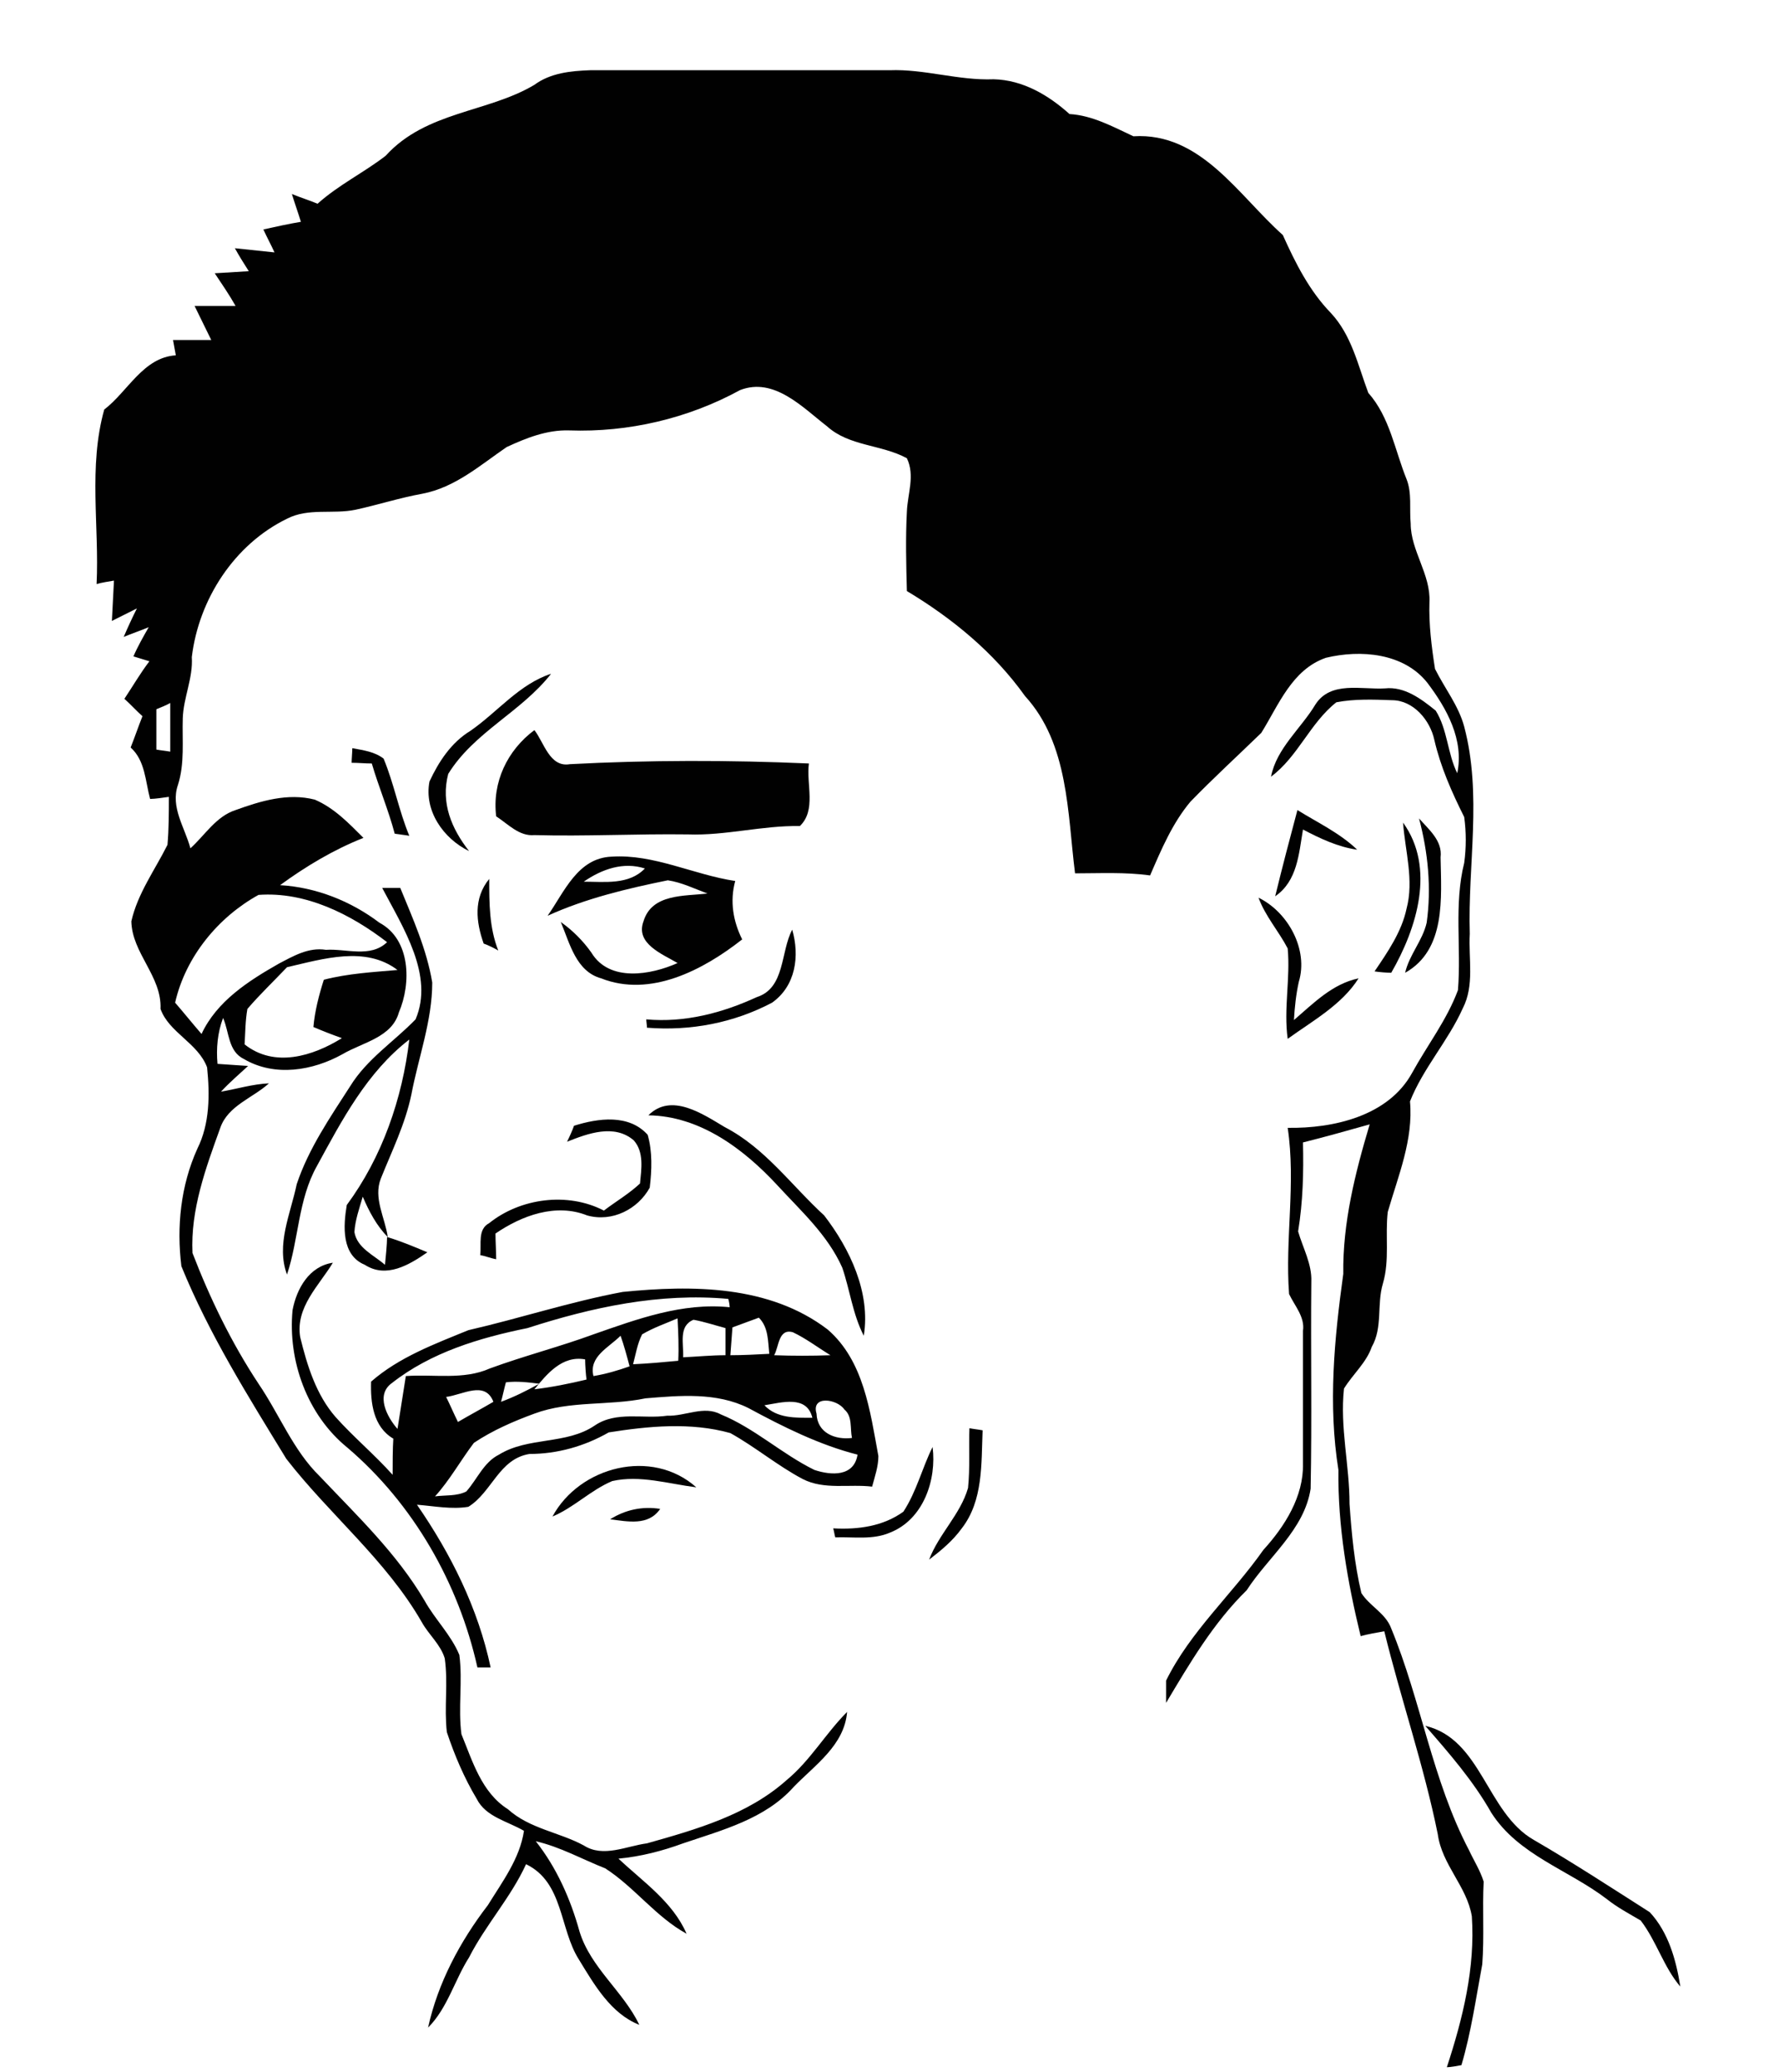 <?xml version="1.0" encoding="utf-8"?>
<!-- Generator: Adobe Illustrator 18.0.0, SVG Export Plug-In . SVG Version: 6.00 Build 0)  -->
<!DOCTYPE svg PUBLIC "-//W3C//DTD SVG 1.1//EN" "http://www.w3.org/Graphics/SVG/1.1/DTD/svg11.dtd">
<svg version="1.1" id="Layer_1" xmlns="http://www.w3.org/2000/svg" xmlns:xlink="http://www.w3.org/1999/xlink" x="0px" y="0px"
	 viewBox="0 0 256 298" enable-background="new 0 0 256 298" xml:space="preserve">
<g>
	<path fill="#010101" d="M76.9,12.2c2.3-1.7,5.2-2,8-2.1c14.4,0,28.7,0,43.1,0c5-0.2,9.9,1.5,15,1.3c4.2,0.1,7.9,2.3,10.9,5
		c3.3,0.2,6.2,1.8,9.2,3.2c9.7-0.6,15.1,8.5,21.5,14.2c1.8,4,3.8,8,6.9,11.2c3,3.2,3.9,7.5,5.4,11.5c3.1,3.5,3.8,8.2,5.5,12.4
		c0.8,2,0.4,4.3,0.6,6.4c0,3.9,2.9,7.3,2.7,11.3c-0.1,3.2,0.3,6.4,0.8,9.6c1.4,2.8,3.4,5.3,4.2,8.3c2.6,9.8,0.5,19.9,0.8,29.8
		c-0.2,3.6,0.7,7.4-1,10.7c-2.1,4.7-5.7,8.6-7.6,13.4c0.5,5.5-1.7,10.7-3.2,15.9c-0.4,3.4,0.3,6.9-0.7,10.3c-0.9,3,0,6.3-1.6,9.1
		c-0.8,2.3-2.7,3.9-4,6c-0.6,5.6,0.8,11,0.8,16.6c0.3,4.3,0.7,8.6,1.7,12.8c1.2,1.9,3.5,2.9,4.3,5.1c4.3,10.4,5.9,21.8,11.2,31.9
		c0.7,1.5,1.6,2.9,2.1,4.5c-0.2,3.9,0.1,7.9-0.2,11.9c-0.9,4.8-1.6,9.8-3,14.5c-0.5,0.1-1.6,0.3-2.1,0.3c2.3-7,4.1-14.3,3.6-21.7
		c-0.7-4.3-4.3-7.4-4.9-11.8c-2-9.9-5.3-19.4-7.7-29.2c-1.1,0.2-2.3,0.4-3.4,0.7c-1.9-7.8-3.3-15.8-3.2-23.9
		c-1.5-9.4-0.6-18.8,0.7-28.2c-0.1-7.3,1.7-14.5,3.8-21.5c-3.2,0.9-6.4,1.8-9.6,2.6c0.1,4.3,0,8.5-0.7,12.8c0.7,2.4,2,4.7,1.9,7.2
		c-0.1,9.9,0.1,19.9-0.1,29.8c-0.9,5.9-6.1,9.8-9.2,14.6c-4.8,4.7-8.2,10.5-11.6,16.2c0-0.8,0-2.4,0-3.2c3.5-7.1,9.5-12.4,14-18.8
		c3.1-3.4,5.8-7.7,5.7-12.4c0-6.4,0-12.8,0-19.1c0.3-2-1.2-3.6-2-5.3c-0.6-7.9,1-15.9-0.2-23.9c6.6,0.1,14.5-1.7,17.9-7.9
		c2.2-4,5-7.6,6.6-11.9c0.5-6.1-0.6-12.3,0.9-18.3c0.3-2.2,0.3-4.4,0-6.6c-1.8-3.6-3.4-7.2-4.3-11.1c-0.6-2.8-3-5.7-6.1-5.7
		c-2.7-0.1-5.4-0.2-8,0.3c-3.8,3-5.5,7.8-9.4,10.7c0.8-4.1,4.3-6.9,6.4-10.4c2.2-3.4,6.6-2.1,10-2.3c2.8-0.3,5.2,1.5,7.3,3.2
		c1.7,2.7,1.7,6.2,3.1,9c1-4.8-1.5-9.3-4.3-13c-3.4-4.3-9.6-4.8-14.6-3.6c-4.9,1.7-6.8,6.8-9.3,10.8c-3.4,3.3-6.9,6.5-10.2,9.9
		c-2.6,3.1-4.2,6.9-5.8,10.6c-3.6-0.5-7.2-0.3-10.8-0.3c-1.1-8.7-0.9-18.6-7.2-25.5C143,93.8,137,88.9,130.5,85
		c-0.1-3.8-0.2-7.6,0-11.4c0.1-2.6,1.2-5.2,0-7.7c-3.7-2-8.3-1.7-11.5-4.6c-3.5-2.7-7.6-7.1-12.5-5.2c-7.5,4.1-16.1,6.1-24.6,5.8
		c-3.2-0.1-6.2,1.1-9,2.4c-3.8,2.6-7.4,5.8-12.1,6.7c-3.3,0.6-6.4,1.6-9.6,2.3c-3.3,0.7-6.8-0.3-9.9,1.3
		c-7.6,3.7-12.7,11.6-13.7,19.9c0.2,3-1.2,5.8-1.3,8.8c-0.1,3.2,0.3,6.5-0.7,9.6c-1.1,3.2,1,6.1,1.8,9.1c2.1-1.9,3.7-4.6,6.5-5.5
		c3.6-1.3,7.5-2.5,11.4-1.5c2.8,1.2,4.9,3.4,7,5.5c-4.3,1.7-8.3,4.1-12,6.8c5.2,0.3,10.2,2.3,14.3,5.4c4.5,2.4,4.6,8.7,2.8,12.9
		c-1,3.6-5.2,4.3-8.1,6c-4.3,2.4-9.8,3.3-14.2,0.7c-2.3-1.1-2.1-3.9-3-5.9c-0.8,2.1-1,4.4-0.8,6.6c1.5,0.1,2.9,0.2,4.4,0.3
		c-1.3,1.2-2.7,2.4-3.9,3.7c2.3-0.4,4.6-1.1,6.9-1.2c-2.3,2.1-5.9,3.2-7,6.4c-2.1,5.8-4.3,11.8-4,18c2.5,6.5,5.6,12.9,9.5,18.8
		c3,4.4,5,9.6,8.8,13.3c5.4,5.7,11.1,11.1,15.1,17.9c1.5,2.7,3.8,4.9,5,7.8c0.5,3.8-0.2,7.6,0.3,11.4c1.6,3.9,2.9,8.4,6.7,10.8
		c3.1,2.8,7.4,3.3,10.9,5.2c2.8,1.8,6.1,0.1,9.1-0.3c7.1-2,14.5-4.1,20.1-9.1c3.4-2.8,5.6-6.7,8.7-9.8c-0.4,4.8-4.6,7.6-7.7,10.8
		c-4.1,4.6-10.3,6.2-15.9,8.1c-3,1.1-6.1,1.9-9.3,2.2c3.5,3.3,7.8,6.2,9.8,10.8c-4.4-2.4-7.5-6.7-11.7-9.4c-3.3-1.3-6.5-3.1-10-3.9
		c3,3.8,5,8.3,6.3,13c1.6,5.2,6.3,8.6,8.6,13.4c-4.1-1.6-6.5-5.8-8.7-9.4c-2.8-4.4-2.2-11.1-7.6-13.7c-2.2,4.8-5.8,8.7-8.2,13.4
		c-2.1,3.3-3.1,7.3-5.9,10.1c1.4-6.4,4.6-12.4,8.6-17.6c2.1-3.4,4.6-6.7,5.2-10.7c-2.4-1.4-5.5-2-6.8-4.6c-1.8-3-3.2-6.3-4.3-9.6
		c-0.4-3.5,0.2-7.1-0.3-10.6c-0.6-2-2.3-3.4-3.3-5.2c-5.1-8.9-13.3-15.5-19.5-23.5c-5.5-9-11.1-17.9-15.1-27.7
		c-0.7-5.7-0.1-11.6,2.3-16.9c1.8-3.6,1.8-7.8,1.4-11.7c-1.3-3.5-5.5-5-6.7-8.4c0.2-4.7-4.1-8-4.2-12.6c0.9-4,3.4-7.4,5.2-11
		c0.2-2.3,0.2-4.6,0.2-6.9c-0.7,0.1-2,0.3-2.7,0.3c-0.7-2.6-0.7-5.5-2.8-7.4c0.6-1.5,1.1-3,1.7-4.5c-0.9-0.8-1.7-1.7-2.6-2.5
		c1.2-1.8,2.3-3.7,3.6-5.4c-0.6-0.2-1.7-0.5-2.3-0.7c0.6-1.4,1.4-2.8,2.2-4.2c-1.2,0.5-2.4,0.9-3.6,1.4c0.6-1.4,1.2-2.7,1.9-4.1
		c-1.2,0.6-2.4,1.2-3.6,1.8c0.1-1.9,0.2-3.9,0.3-5.8c-0.6,0.1-1.9,0.3-2.5,0.5c0.4-8.3-1.2-16.9,1.1-25.1c3.4-2.6,5.6-7.5,10.3-7.8
		c-0.1-0.6-0.3-1.7-0.4-2.2c1.8,0,3.7,0,5.5,0c-0.8-1.6-1.6-3.3-2.4-4.9c2,0,3.9,0,5.9,0c-0.9-1.6-2-3.2-3-4.7
		c1.6-0.1,3.2-0.2,4.9-0.3c-0.7-1.1-1.4-2.2-2-3.3c1.9,0.2,3.8,0.4,5.7,0.6c-0.5-1.1-1.1-2.2-1.6-3.3c1.8-0.4,3.6-0.8,5.4-1.1
		c-0.4-1.3-0.9-2.7-1.3-4c1.2,0.5,2.5,0.9,3.7,1.4c3-2.7,6.7-4.5,9.8-6.9C61.3,16,70.2,16.2,76.9,12.2 M22.5,102c0,1.9,0,3.9,0,5.8
		c0.5,0.1,1.5,0.2,2,0.3c0-2.3,0-4.7,0-7C24,101.4,23,101.8,22.5,102 M25.2,144.2c1.3,1.5,2.5,3,3.8,4.5c2.2-4.7,6.7-7.6,11.1-10.1
		c2.1-1.1,4.3-2.4,6.8-2c2.9-0.2,6.4,1.2,8.8-1.1c-5.2-4-11.7-7.3-18.5-6.8C31.4,131.9,26.7,137.6,25.2,144.2 M41.3,139.1
		c-1.9,2-3.9,3.9-5.7,6c-0.3,1.7-0.3,3.4-0.4,5.1c4.3,3.4,9.8,1.7,14-0.9c-1.4-0.5-2.7-1-4.1-1.6c0.2-2.3,0.8-4.6,1.5-6.8
		c3.5-0.9,7.1-1.1,10.6-1.4C52.6,136,46.5,137.9,41.3,139.1z"/>
	<path fill="#010101" d="M67.7,105.1c3.9-2.7,7-6.7,11.6-8.2c-4.3,5.5-11.1,8.4-14.8,14.4c-1.1,4.2,0.5,7.9,3,11.1
		c-3.7-1.8-6.5-5.8-5.7-10C63.1,109.6,64.9,106.8,67.7,105.1z"/>
	<path fill="#010101" d="M71.4,117.4c-0.6-4.9,1.6-9.5,5.5-12.4c1.4,1.8,2.2,5.4,5.1,4.9c11.4-0.6,22.9-0.6,34.4-0.1
		c-0.4,3,1.1,6.7-1.3,9c-5.4-0.1-10.7,1.4-16.1,1.2c-7.4-0.1-14.7,0.3-22.1,0.1C74.7,120.3,73.1,118.5,71.4,117.4z"/>
	<path fill="#010101" d="M50.7,107.6c1.6,0.3,3.2,0.5,4.5,1.5c1.5,3.6,2.2,7.5,3.7,11.1c-0.5-0.1-1.5-0.2-2.1-0.3
		c-0.9-3.4-2.3-6.7-3.3-10.1c-1,0-1.9-0.1-2.9-0.1C50.6,109.2,50.7,108.1,50.7,107.6z"/>
	<path fill="#010101" d="M183.5,128.9c1-4.1,2.1-8.3,3.2-12.4c2.9,1.8,6.1,3.3,8.6,5.7c-2.8-0.4-5.3-1.6-7.8-2.9
		C186.9,122.8,186.7,126.7,183.5,128.9z"/>
	<path fill="#010101" d="M204.2,117.7c1.4,1.6,3.4,3.2,3.1,5.6c0.1,5.8,0.8,13.3-5.1,16.6c0.6-2.6,2.5-4.6,3.1-7.2
		C206,127.7,205.5,122.6,204.2,117.7z"/>
	<path fill="#010101" d="M201.9,118.3c4.7,6.5,2,15.2-1.7,21.6c-0.6,0-1.8-0.1-2.4-0.2c1.9-2.8,3.9-5.7,4.6-9
		C203.5,126.6,202.2,122.4,201.9,118.3z"/>
	<path fill="#010101" d="M78.8,131.7c2.4-3.4,4.3-8.3,9.2-8.5c6.1-0.4,11.8,2.6,17.8,3.5c-0.8,2.9-0.3,5.8,1,8.4
		c-5.6,4.4-13.2,8.4-20.3,5.6c-3.6-1-4.5-5-5.8-8.1c1.7,1.2,3.2,2.7,4.4,4.4c2.6,4.3,8.6,3.2,12.4,1.5c-2.2-1.3-6.1-2.8-4.9-6
		c1.2-4,5.9-3.6,9.2-4c-1.9-0.7-3.7-1.6-5.7-1.9C90.2,127.8,84.3,129.2,78.8,131.7 M84,126.8c3,0,6.5,0.5,8.8-1.9
		C89.7,123.9,86.6,125,84,126.8z"/>
	<path fill="#010101" d="M55,127.7c0.6,0,1.9,0,2.6,0c1.8,4.4,3.8,8.8,4.6,13.6c0,5.5-2,10.8-3,16.1c-0.9,4.3-2.8,8.1-4.4,12.1
		c-1.1,2.8,0.6,5.6,1,8.4c-1.6-1.6-2.7-3.7-3.6-5.8c-0.5,1.7-1.1,3.4-1.2,5.1c0.4,2.3,2.8,3.3,4.4,4.7c0.1-1,0.3-3,0.3-4
		c2,0.6,3.9,1.4,5.8,2.2c-2.6,1.8-5.9,3.8-9,1.8c-3.4-1.4-3.1-5.6-2.6-8.6c5.1-6.9,8-15.3,9-23.8c-6.1,4.7-9.7,11.6-13.3,18.2
		c-2.7,4.8-2.6,10.5-4.3,15.6c-1.6-4.3,0.5-8.7,1.4-13c1.7-5.1,4.8-9.6,7.7-14.1c2.4-3.9,6.3-6.4,9.4-9.6
		C62.5,140.3,58,133.4,55,127.7z"/>
	<path fill="#010101" d="M69.6,135.7c-1.1-3.1-1.5-6.5,0.8-9.3c0,3.5,0,7,1.3,10.3C71.2,136.4,70.2,135.9,69.6,135.7z"/>
	<path fill="#010101" d="M181.1,129.1c4.3,2.1,7.2,7.5,5.8,12.1c-0.4,1.8-0.6,3.7-0.7,5.5c2.8-2.4,5.5-5.2,9.3-6
		c-2.4,3.8-6.6,6.1-10.2,8.7c-0.6-4.3,0.4-8.7,0-13C184,133.9,182.1,131.8,181.1,129.1z"/>
	<path fill="#010101" d="M108.9,143.4c4.1-1.3,3.4-6.5,5.1-9.7c1.1,3.8,0.5,8.1-2.9,10.5c-5.5,2.9-11.7,4.1-18,3.6
		c0-0.3-0.1-0.9-0.1-1.2C98.5,147.1,103.9,145.7,108.9,143.4z"/>
	<path fill="#010101" d="M93.3,160.4c3.3-3.3,7.8-0.2,11,1.7c5.8,3,9.6,8.4,14.3,12.7c3.7,4.8,6.7,11.1,5.7,17.3
		c-1.6-3.1-2-6.6-3.1-9.8c-2.1-4.7-5.9-8.1-9.3-11.8C107,165.2,100.7,160.5,93.3,160.4z"/>
	<path fill="#010101" d="M82.6,161.9c3.5-1.1,7.9-1.7,10.6,1.3c0.7,2.4,0.6,5.1,0.3,7.6c-1.7,3.1-5.4,5-9,4c-4.5-1.8-9.4,0-13.2,2.6
		c0,1.2,0.1,2.5,0.1,3.7c-0.6-0.1-1.7-0.5-2.3-0.6c0.2-1.6-0.4-3.7,1.3-4.6c4.5-3.6,11.3-4.5,16.5-1.8c1.7-1.3,3.6-2.4,5.2-3.9
		c0.2-2.1,0.6-4.5-0.9-6.2c-2.8-2.4-6.6-1-9.6,0.2C81.9,163.6,82.4,162.5,82.6,161.9z"/>
	<path fill="#010101" d="M42.1,188.4c0.6-3.1,2.4-6.3,5.8-6.8c-2,3.3-5.4,6.4-4.7,10.7c1,4.1,2.3,8.3,5.1,11.5
		c2.6,2.9,5.6,5.4,8.2,8.3c0-1.3,0-3.9,0.1-5.2c-2.9-1.7-3.3-5.2-3.2-8.2c4-3.5,9.1-5.4,14-7.4c7.4-1.7,14.7-4.1,22.2-5.5
		c10-1,21.1-1,29.5,5.4c5.2,4.5,6.1,11.7,7.3,18.2c0,1.5-0.5,2.9-0.9,4.4c-3.3-0.4-6.9,0.5-10-1.1c-3.6-1.9-6.8-4.6-10.4-6.6
		c-5.7-1.6-11.8-1-17.5-0.1c-3.5,2-7.4,3.1-11.4,3.1c-4.4,0.7-5.4,5.5-8.8,7.6c-2.4,0.4-4.9-0.1-7.4-0.3c4.9,7.1,8.8,14.9,10.6,23.4
		c-0.5,0-1.4,0-1.9,0c-2.7-12.1-9.2-23.5-18.7-31.6C44.2,203.5,41.4,195.7,42.1,188.4 M75.9,191c-6.9,1.4-13.9,3.5-19.5,7.9
		c-2.4,1.7-0.7,4.9,0.8,6.6c0.4-2.5,0.8-5.1,1.2-7.6c4-0.3,8.3,0.6,12.1-1.1c4.9-1.8,10-3.1,14.9-4.9c6.3-2.2,12.8-4.6,19.6-3.9
		c0-0.3-0.1-0.9-0.2-1.2C94.9,185.9,85.2,188,75.9,191 M92.4,191.9c-0.7,1.4-0.9,2.8-1.3,4.3c2.2-0.1,4.4-0.3,6.5-0.5
		c0.1-2,0-4.1-0.1-6.1C95.9,190.3,94.1,190.9,92.4,191.9 M98.3,195.2c2.1-0.1,4.1-0.3,6.1-0.3c0-1,0-2.9,0-3.9
		c-1.5-0.4-3-0.9-4.6-1.2C97.6,190.7,98.4,193.2,98.3,195.2 M105.4,190.9c-0.1,1.3-0.2,2.7-0.3,4c1.8,0,3.7-0.1,5.6-0.2
		c-0.2-1.8-0.1-3.8-1.5-5.2C107.9,190,106.7,190.4,105.4,190.9 M111.4,194.9c2.7,0.1,5.4,0.1,8.1,0c-1.8-1.1-3.5-2.4-5.4-3.3
		C112,191,112.1,193.7,111.4,194.9 M85.4,197.9c1.8-0.3,3.5-0.8,5.2-1.4c-0.4-1.5-0.8-3-1.3-4.4C87.6,193.8,84.7,195.1,85.4,197.9
		 M76.9,199.8c2.5-0.3,5-0.8,7.5-1.4c-0.1-0.7-0.2-2.1-0.2-2.9C80.9,194.9,78.7,197.6,76.9,199.8 M72.8,198.8
		c-0.2,0.7-0.5,2.1-0.7,2.8c1.9-0.7,3.7-1.6,5.5-2.6C76,198.8,74.4,198.6,72.8,198.8 M64.2,200.9c0.6,1.2,1.1,2.4,1.7,3.6
		c1.7-1,3.4-1.9,5.1-2.9C69.8,198.5,66.6,200.6,64.2,200.9 M76.9,203.3c-3,1.1-6,2.4-8.7,4.2c-1.9,2.5-3.5,5.4-5.6,7.7
		c1.5-0.2,3.1,0,4.5-0.7c1.6-1.8,2.5-4.2,4.7-5.3c4.2-2.6,9.7-1.4,13.8-4.2c3.1-2.1,7-0.9,10.4-1.4c2.6,0.1,5.3-1.5,7.7-0.2
		c4.9,2,8.8,5.7,13.5,8c2.4,0.8,5.7,1,6.2-2.2c-5.5-1.4-10.7-4-15.7-6.7c-4.6-2.3-9.9-1.8-14.8-1.4C87.6,202.2,82,201.4,76.9,203.3
		 M110,202.1c1.8,1.9,4.5,1.8,6.9,1.8C116.1,200.6,112.5,201.7,110,202.1 M117.5,203.3c0.1,2.8,2.7,3.8,5.1,3.5
		c-0.3-1.4,0.1-3.1-1.1-4.1C120.5,201.2,116.7,200.6,117.5,203.3z"/>
	<path fill="#010101" d="M139.5,205.4c0.5,0.1,1.4,0.2,1.9,0.3c-0.2,4.8,0.1,10.1-3,14.1c-1.3,1.8-3,3.2-4.7,4.5
		c1.4-3.7,4.5-6.5,5.6-10.3C139.6,211.1,139.4,208.3,139.5,205.4z"/>
	<path fill="#010101" d="M130,217.4c1.9-2.9,2.7-6.3,4.2-9.3c0.6,4.7-1.3,10.4-6.1,12.3c-2.5,1.1-5.3,0.6-7.9,0.7
		c-0.1-0.3-0.2-1-0.3-1.3C123.5,220,127.1,219.5,130,217.4z"/>
	<path fill="#010101" d="M79.5,218.1c3.9-7.2,14.3-9.9,20.7-4.2c-4-0.5-8.1-1.8-12.1-0.9C85,214.3,82.6,216.8,79.5,218.1z"/>
	<path fill="#010101" d="M87.8,218.5c2.2-1.4,4.7-1.9,7.2-1.5C93.3,219.5,90.3,218.8,87.8,218.5z"/>
	<path fill="#010101" d="M205.1,248.2c8.1,1.9,8.8,12.5,15.6,16.4c5.7,3.3,11.2,6.9,16.7,10.4c2.7,2.9,3.8,6.9,4.4,10.7
		c-2.4-2.8-3.4-6.5-5.7-9.5c-1.7-1-3.4-1.9-4.9-3.1c-5.5-4.2-12.7-6.3-16.6-12.4C212,256.1,208.5,252.1,205.1,248.2z"/>
</g>
</svg>
